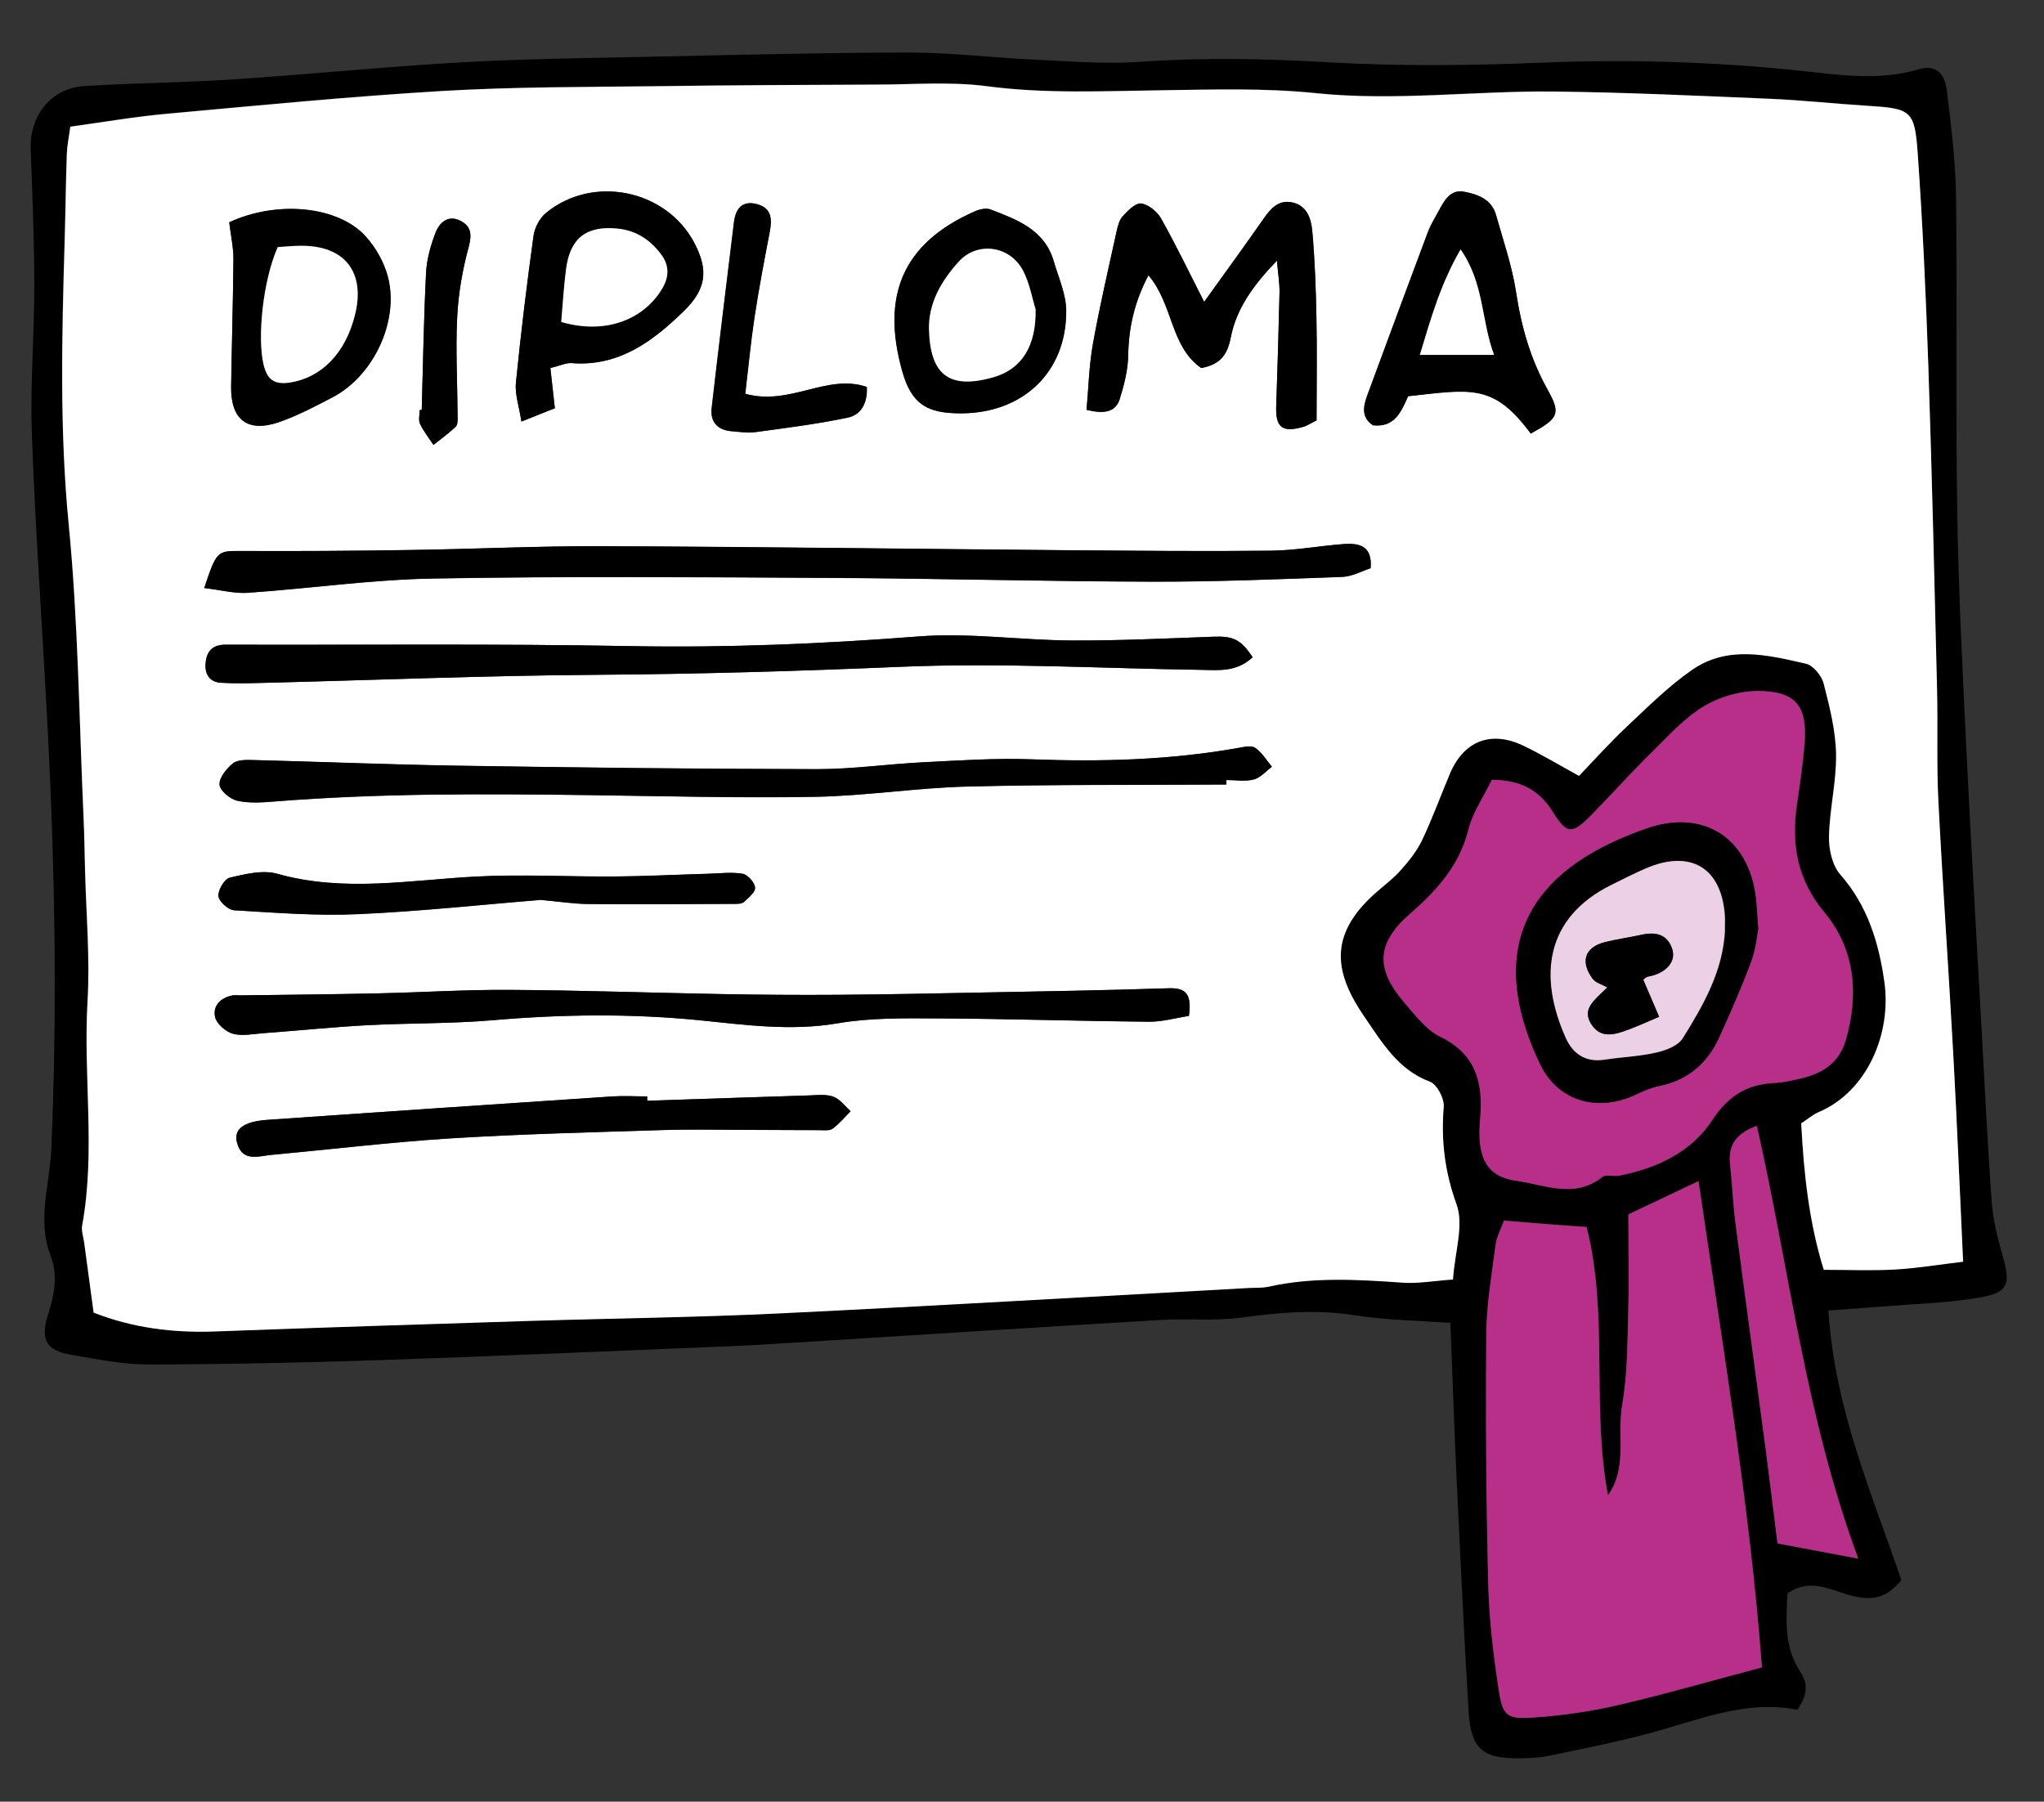 <?xml version="1.0" encoding="UTF-8"?>
<svg xmlns="http://www.w3.org/2000/svg" version="1.1" viewBox="0 0 141.28 124.53">
  <rect x="0" y="0" width="141.28" height="124.53" fill="#333333" stroke="none"/>
  <defs>
    <style>
      .cls-1 {
        fill: #fff;
      }

      .cls-2 {
        fill: #ecd0e6;
      }

      .cls-3 {
        fill: #b72f89;
      }
    </style>
  </defs>
  <!-- Generator: Adobe Illustrator 28.6.0, SVG Export Plug-In . SVG Version: 1.2.0 Build 709)  -->
  <g>
    <g id="Laag_1">
      <g>
        <path d="M126.38,90.57c.43,6.88,3.05,12.75,5.04,18.65-1.15,1.42-2.29,1.4-3.63,1.02-1.34-.38-2.71-1.17-4.24-.11-.09,1.82-.25,3.72.89,5.43.56.83.48,1.65-.21,2.62-3.6-.73-6.95.76-10.4,1.67-2.24.59-4.51,1.04-6.78,1.51-.62.13-1.27.16-1.91.17-2.65.05-3.47-.62-3.63-3.23-.33-5.42-.58-10.85-.84-16.27-.16-3.5-.28-7.01-.42-10.59-2.23-.17-4.45-.19-6.61-.53-2.65-.42-5.22-.2-7.84.16-1.81.25-3.67.05-5.5.16-8.45.5-16.9,1.04-25.35,1.57-1.35.08-2.71.17-4.06.23-8.22.34-16.43.7-24.65.98-5.34.18-10.68.29-16.02.3-1.74,0-3.49-.36-5.21-.65-1.83-.31-2.26-1.02-1.67-2.87.43-1.34.67-2.67.16-3.99-.95-2.45-.07-4.88.04-7.3.46-10.31.23-20.61-.34-30.9-.34-6.22-.78-12.44-1-18.67-.12-3.35.17-6.71.17-10.07,0-3.19-.13-6.38-.25-9.57-.08-2.29,1.41-4.19,3.68-4.34,3.43-.22,6.87-.23,10.29-.46,5.26-.35,10.51-.88,15.78-1.18,4.22-.24,8.46-.29,12.69-.38,6.07-.13,12.14-.29,18.22-.3,2.95,0,5.9.36,8.85.5,2.39.11,4.8.31,7.18.14,4.32-.3,8.61-.22,12.93.03,4.94.29,9.91.23,14.85.03,5.85-.24,11.65-.07,17.48.52,2.82.29,5.69.79,8.55-.06,1.12-.33,1.79.19,1.95,1.5.3,2.46.6,4.93.63,7.4.09,7.19-.03,14.37.08,21.56.08,5.43.36,10.86.62,16.29.32,6.62.72,13.24,1.08,19.86.22,3.9.4,7.81.69,11.71.09,1.18.37,2.35.7,3.49.67,2.32.48,2.79-2,3.16-2.05.31-4.13.37-6.19.54-1.18.09-2.36.17-3.78.28ZM6.47,90.71c2.67,1.05,5.47,1.4,8.38,1.3,7.27-.27,14.54-.5,21.81-.73,5.75-.18,11.5-.24,17.25-.52,10.77-.52,21.54-1.16,32.31-1.75.48-.03.97.01,1.43-.09,3.09-.69,6.2-.5,9.31-.28,1.07.08,2.17-.13,3.46-.22.14-1.91.77-3.75.25-5.18-.82-2.26-1.08-4.42-.89-6.76.05-.57-.47-1.55-.95-1.73-2.22-.81-3.37-2.78-4.52-4.47-2.01-2.93-2.6-5.55.68-8.51.59-.53,1.25-1.01,1.78-1.6.57-.65,1.14-1.34,1.51-2.11.72-1.51,1.28-3.09,1.94-4.63.95-2.25,2.84-2.98,5.08-1.9,1.21.58,2.36,1.28,3.83,2.08,1.02-1.06,2.12-2.3,3.33-3.43,1.44-1.36,2.87-2.78,4.49-3.9,2.47-1.71,5.23-1.03,7.88-.42.5.11,1.08.82,1.21,1.36.41,1.6.83,3.25.86,4.88.04,1.9-.45,3.81-.49,5.71-.02.89.23,2,.79,2.63,1.89,2.15,2.66,4.72,3.04,7.42.5,3.54-1.17,7.56-4.54,8.99-.42.18-.78.5-1.21.78.18,3.48.54,6.85,1.56,10.12,1.74,0,3.33.07,4.91-.02,1.56-.09,3.11-.35,4.72-.54-.23-4.93-.41-9.55-.67-14.16-.32-5.9-.74-11.79-1.04-17.69-.13-2.55-.03-5.11-.09-7.67-.18-7.43-.34-14.86-.6-22.29-.17-4.95-.39-9.9-.74-14.83-.21-2.97-.48-3.07-3.55-3.26-2.23-.14-4.46-.38-6.7-.48-4.95-.21-9.89-.44-14.84-.5-5.51-.07-10.99.68-16.53.11-3.48-.36-7.01-.24-10.52-.2-4.07.06-8.13.27-12.21-.28-2.51-.33-5.1-.12-7.65-.11-5.03.02-10.07.04-15.1.11-4.95.07-9.91.04-14.85.33-6.38.38-12.74,1-19.1,1.58-2.21.2-4.4.59-6.64.89-.1.79-.22,1.33-.24,1.88-.07,2-.09,4-.15,5.99-.19,6.54-.36,13.06.28,19.62.66,6.74.72,13.54,1.03,20.32.06,1.2.08,2.4.1,3.6.07,3.03.34,6.07.17,9.08-.3,5.15.57,10.33-.37,15.46-.07.37.09.79.14,1.18.2,1.5.4,2.99.65,4.82ZM103.96,84.37c-.22.59-.51,1.09-.57,1.61-.26,2.06-.63,4.12-.65,6.19-.05,5.74,0,11.48.13,17.22.06,2.46.35,4.93.72,7.36.27,1.83.57,2.08,2.34,1.96,1.98-.13,3.97-.42,5.9-.86,3.24-.75,6.44-1.68,9.96-2.61-.85-11.31-2.75-22.35-4.38-33.61-1.73.82-3.28,1.56-4.85,2.3,0,2.29.05,4.52-.01,6.75-.06,2.15-.06,4.33-.42,6.43-.36,2.06.39,4.31-.98,6.24-1.16-6.17.06-12.5-1.48-18.55-1.04-.07-1.91-.13-2.78-.2-.94-.07-1.88-.15-2.92-.24ZM103.14,53.9c-.61,1.26-1.32,2.28-1.61,3.41-.62,2.47-2.15,4.2-3.99,5.8-2.39,2.08-2.49,3.84-.39,6.26.73.84,1.46,1.82,2.41,2.28,2.44,1.18,2.97,3.13,2.78,5.54-.04.48-.07.96-.05,1.44.08,1.75.79,2.74,2.51,2.98,1.98.27,4.03,1.28,5.98-.26.25-.2.78-.02,1.17-.09,2.59-.51,4.96-1.62,6.41-3.82,1.09-1.67,2.36-2.48,4.26-2.58.71-.04,1.43-.2,2.12-.38,1.39-.36,2.43-1.1,2.86-2.59.93-3.19.62-6.3-1.47-8.82-1.95-2.34-2.31-4.79-1.89-7.58.2-1.34.4-2.69.51-4.04.21-2.61-.56-3.65-3.13-3.69-1.28-.02-2.71.39-3.81,1.05-1.34.8-2.44,2.03-3.58,3.15-1.42,1.4-2.75,2.88-4.14,4.3-1.42,1.45-1.75,1.45-2.78-.2-.94-1.5-2.25-2.14-4.14-2.16ZM121.43,77.82c-1.42.52-1.99,1.31-1.85,2.63.15,1.35.19,2.71.37,4.05.68,5.22,1.4,10.43,2.09,15.65.29,2.2.55,4.4.82,6.53,1.89.36,3.54.67,5.58,1.05-3.66-9.88-4.74-19.9-7.01-29.91Z"/>
        <path class="cls-1" d="M6.47,90.71c-.25-1.83-.45-3.33-.65-4.82-.05-.4-.21-.81-.14-1.18.94-5.13.07-10.31.37-15.46.18-3.01-.09-6.06-.17-9.08-.03-1.2-.05-2.4-.1-3.6-.31-6.78-.37-13.58-1.03-20.32-.64-6.56-.47-13.08-.28-19.62.06-2,.08-4,.15-5.99.02-.54.13-1.09.24-1.88,2.23-.31,4.43-.69,6.64-.89,6.36-.58,12.73-1.2,19.1-1.58,4.94-.29,9.9-.27,14.85-.33,5.03-.07,10.07-.09,15.1-.11,2.55,0,5.14-.22,7.65.11,4.08.54,8.13.33,12.21.28,3.51-.05,7.04-.16,10.52.2,5.53.57,11.02-.17,16.53-.11,4.95.06,9.9.29,14.84.5,2.24.09,4.46.34,6.7.48,3.08.19,3.34.29,3.55,3.26.35,4.94.57,9.89.74,14.83.25,7.43.42,14.86.6,22.29.06,2.56-.04,5.12.09,7.67.3,5.9.72,11.79,1.04,17.69.25,4.61.44,9.23.67,14.16-1.61.19-3.16.45-4.72.54-1.58.09-3.17.02-4.91.02-1.02-3.28-1.38-6.65-1.56-10.12.43-.28.79-.6,1.21-.78,3.37-1.43,5.04-5.45,4.54-8.99-.38-2.7-1.15-5.27-3.04-7.42-.56-.63-.81-1.75-.79-2.63.04-1.91.52-3.81.49-5.71-.03-1.64-.45-3.28-.86-4.88-.14-.54-.72-1.24-1.21-1.36-2.65-.61-5.41-1.29-7.88.42-1.62,1.12-3.04,2.54-4.49,3.9-1.2,1.13-2.31,2.37-3.33,3.43-1.47-.81-2.62-1.5-3.83-2.08-2.23-1.08-4.12-.35-5.08,1.9-.65,1.54-1.22,3.12-1.94,4.63-.37.77-.93,1.47-1.51,2.11-.53.59-1.19,1.07-1.78,1.6-3.28,2.95-2.69,5.58-.68,8.51,1.16,1.68,2.3,3.65,4.52,4.47.48.18,1,1.16.95,1.73-.19,2.34.07,4.49.89,6.76.51,1.43-.12,3.26-.25,5.18-1.3.09-2.39.29-3.46.22-3.12-.22-6.22-.41-9.31.28-.46.1-.96.06-1.43.09-10.77.59-21.54,1.23-32.31,1.75-5.74.28-11.5.34-17.25.52-7.27.23-14.54.46-21.81.73-2.9.11-5.71-.25-8.38-1.3ZM14.12,40.65c1.17.14,2.09.39,3,.33,4.3-.3,8.6-.92,12.9-.99,9.18-.16,18.37-.09,27.56-.04,7.34.04,14.69.24,22.03.26,4.39.01,8.78-.17,13.16-.33.67-.02,1.33-.39,1.96-.6.13-1.55-.79-1.74-1.83-1.67-1.67.12-3.34.44-5.01.46-4.63.05-9.27,0-13.91-.03-10.78-.09-21.57-.24-32.35-.28-4.39-.02-8.78.19-13.17.26-3.99.06-7.97.08-11.96.07-1.46,0-1.56.01-2.39,2.57ZM86.58,45.43c-.82-1.26-1.37-1.47-2.73-1.42-3.27.12-6.54.28-9.81.26-3.51-.02-7.05-.55-10.54-.28-6.62.51-13.23.79-19.88.67-9.34-.17-18.69-.07-28.04-.1-.92,0-1.31.49-1.37,1.3-.06.73.27,1.28,1.05,1.33.96.06,1.92.04,2.88.01,7.74-.19,15.49-.51,23.23-.56,6.95-.05,13.89-.25,20.84-.55,6.94-.29,13.9.11,20.85.21,1.19.02,2.41.16,3.52-.87ZM84.77,54.22v-.3c.64,0,1.31.12,1.9-.04.46-.12.84-.58,1.25-.88-.38-.45-.69-.98-1.15-1.3-.26-.18-.77-.07-1.15,0-4.74.84-9.51.97-14.31.79-2.47-.09-4.94.07-7.41.2-2.47.12-4.94.48-7.41.48-8.3-.01-16.61-.11-24.91-.24-4.7-.07-9.39-.27-14.09-.39-.47-.01-1.06-.03-1.38.23-.45.36-.96.98-.93,1.47.02.41.73,1,1.22,1.11.84.19,1.75.12,2.62.05,7.17-.57,14.34-.54,21.52-.44,5.26.07,10.53.21,15.79.12,3.5-.06,7-.62,10.51-.71,5.98-.15,11.96-.1,17.94-.14ZM82.17,70.22c.25-1.68-.35-1.95-1.47-1.91-4.23.14-8.47.21-12.7.29-3.35.06-6.69.13-10.04.16-2.71.02-5.42,0-8.13-.05-4.87-.09-9.74-.26-14.6-.29-3.03-.02-6.07.18-9.1.24-3.19.07-6.39.1-9.58.14-.16,0-.32-.02-.48,0-.82.16-1.38.72-1.21,1.49.11.47.73,1.02,1.23,1.16.66.18,1.42.01,2.14-.04,2.39-.18,4.77-.42,7.16-.55,2.87-.15,5.76-.1,8.62-.34,4.79-.41,9.56-.47,14.35,0,3.16.32,6.31.76,9.53.21,2.26-.39,4.61-.35,6.92-.34,4.87.02,9.74.18,14.62.23.91,0,1.83-.26,2.73-.4ZM91,29.06c0-2.56.04-4.86-.01-7.17-.04-1.99-.11-3.98-.29-5.96-.08-.86-.39-1.79-1.47-1.96-.92-.14-1.43.49-1.91,1.17-1.31,1.88-2.66,3.73-4.09,5.72-1.03-2.01-1.95-3.92-2.98-5.77-.27-.47-.87-.96-1.37-1.03-.38-.05-.92.49-1.27.87-.25.27-.35.72-.44,1.1-.56,2.58-1.16,5.15-1.63,7.75-.27,1.5-.3,3.05-.44,4.54,1.22.3,2.01.17,2.3-.76.3-.97.56-1.99.58-2.99.03-1.92.43-3.7,1.4-5.55,1.72,2.02,1.51,4.94,3.65,6.41,1.29-.23,1.8-.9,2.04-2.11.38-1.96,1.51-3.57,3.19-5.31.09.99.19,1.59.18,2.19-.06,2.63-.14,5.27-.23,7.9-.05,1.44.42,1.81,1.86,1.4.29-.08.55-.26.93-.45ZM105.8,29.96c1.92-1.05,2.09-1.37,1.17-3.02-1.19-2.12-1.82-4.37-2.19-6.77-.27-1.8-.88-3.55-1.38-5.31-.3-1.09-1.26-1.43-2.19-1.61-.96-.19-1.39.6-1.77,1.32-.27.49-.56.97-.76,1.49-1.4,3.73-2.78,7.47-4.16,11.21-.28.77-.47,1.55.37,2.12,1.55.17,1.99-1.02,2.43-2.01,4.33-.48,5.9-.91,8.47,2.57ZM44.74,76.08c0-.1,0-.2,0-.29-.8,0-1.6-.05-2.39,0-7.95.53-15.91,1.06-23.86,1.62-1.64.11-2.35.64-2.1,1.58.36,1.35,1.46.93,2.37.84,4.12-.38,8.23-.88,12.36-1.14,4.93-.31,9.87-.43,14.8-.58,1.99-.06,3.98-.01,5.97-.01,1.58,0,3.16.02,4.75.02.31,0,.69.05.91-.1.46-.34.84-.8,1.25-1.21-.39-.34-.73-.83-1.19-1-.49-.18-1.09-.11-1.64-.09-3.74.11-7.48.24-11.22.37ZM38.04,25.43c.7-.17,1.09-.36,1.46-.34,3.26.26,5.6-1.49,7.75-3.58,1.57-1.52,1.73-2.83.74-4.73-1.94-3.68-7-4.73-10.25-2.07-.43.35-.78,1.01-.86,1.57-.47,3.38-.88,6.77-1.22,10.17-.08.78.22,1.61.38,2.68,1.04-.41,1.72-.69,2.31-.92-.12-1.06-.2-1.83-.31-2.79ZM15.84,15.37c.11.95.29,1.72.29,2.5-.02,2.95-.11,5.89-.16,8.84-.04,2.31,1.14,3.22,3.33,2.46,1.27-.44,2.48-1.08,3.68-1.71,2.8-1.46,4.6-5.2,3.84-8.27-.25-1.02-.84-2.07-1.56-2.86-1.92-2.11-6.15-2.49-9.43-.96ZM37.33,62.2c1.34.12,2.37.29,3.4.29,3.33.03,6.67,0,10-.01.24,0,.54,0,.69-.13.32-.29.8-.69.77-1-.03-.35-.51-.89-.86-.95-.77-.13-1.59-.03-2.38,0-2.15.06-4.29.17-6.44.19-3.18.02-6.38-.16-9.55,0-4.61.24-9.19,1.11-13.8-.19-1-.28-2.21.02-3.28.27-.36.08-.82.85-.78,1.27.03.37.67.95,1.07.98,2.86.17,5.73.4,8.58.27,4.3-.19,8.58-.66,12.58-.98ZM66.4,28.57c4.3,0,7.32-2.84,7.3-7.08,0-1.15-.53-2.3-.86-3.43-.63-2.18-2.53-2.87-4.36-3.58-.31-.12-.77-.01-1.1.13-5.02,2.21-6.46,5.88-5.01,11.05.64,2.27,1.7,2.91,4.04,2.91ZM51.5,27.21c.22-1.86.38-3.58.64-5.29.3-1.97.68-3.93,1.05-5.89.17-.87.15-1.63-.87-1.91-1.04-.29-1.48.32-1.6,1.25-.52,4.28-1.05,8.56-1.54,12.84-.11.94.4,1.52,1.37,1.6.56.05,1.13.14,1.67.06,2.13-.29,4.27-.56,6.37-1,.88-.19,1.38-.96,1.31-2.12-2.78-.94-5.3,1.34-8.42.47ZM29.15,28.34s-.1,0-.14,0c0,.32-.1.68.02.95.24.52.61.98.93,1.46.52-.41,1.06-.8,1.54-1.26.14-.13.13-.45.13-.69-.02-2.3-.15-4.6-.03-6.89.08-1.63.37-3.28.8-4.86.23-.86.16-1.42-.58-1.79-.84-.43-1.44.12-1.71.81-.34.88-.61,1.84-.66,2.77-.16,3.16-.21,6.33-.3,9.5Z"/>
        <path class="cls-3" d="M103.96,84.37c1.04.08,1.98.17,2.92.24.87.07,1.74.13,2.78.2,1.54,6.05.32,12.39,1.48,18.55,1.37-1.94.62-4.18.98-6.24.37-2.11.36-4.29.42-6.43.06-2.23.01-4.45.01-6.75,1.57-.75,3.12-1.48,4.85-2.3,1.63,11.26,3.53,22.29,4.38,33.61-3.52.93-6.72,1.86-9.96,2.61-1.93.45-3.92.73-5.9.86-1.77.12-2.07-.13-2.34-1.96-.37-2.44-.66-4.9-.72-7.36-.14-5.74-.18-11.48-.13-17.22.02-2.06.38-4.13.65-6.19.07-.52.36-1.02.57-1.61Z"/>
        <path class="cls-3" d="M103.14,53.9c1.89.02,3.2.67,4.14,2.16,1.04,1.65,1.36,1.65,2.78.2,1.39-1.42,2.72-2.91,4.14-4.3,1.13-1.12,2.23-2.34,3.58-3.15,1.1-.66,2.53-1.07,3.81-1.05,2.57.04,3.34,1.07,3.13,3.69-.11,1.35-.31,2.69-.51,4.04-.41,2.79-.05,5.25,1.89,7.58,2.1,2.52,2.4,5.63,1.47,8.82-.43,1.48-1.47,2.22-2.86,2.59-.69.18-1.41.34-2.12.38-1.9.1-3.16.91-4.26,2.58-1.45,2.2-3.82,3.31-6.41,3.82-.39.08-.92-.11-1.17.09-1.95,1.54-4,.53-5.98.26-1.72-.24-2.43-1.23-2.51-2.98-.02-.48.01-.96.05-1.44.2-2.41-.34-4.36-2.78-5.54-.95-.46-1.68-1.44-2.41-2.28-2.1-2.43-2-4.18.39-6.26,1.84-1.6,3.38-3.33,3.99-5.8.28-1.13,1-2.16,1.61-3.41ZM121.53,64.17c-.08-1.07-.1-1.63-.17-2.18-.52-4.12-3.65-6.09-7.55-4.72-1.27.45-2.54.98-3.7,1.65-6.22,3.58-6.32,9.05-3.65,14.63,1.27,2.64,4.07,3.34,6.67,2.08.5-.24,1.02-.46,1.56-.57,1.95-.4,3.3-1.55,4.12-3.31.8-1.74,1.56-3.49,2.23-5.28.33-.88.4-1.85.5-2.3Z"/>
        <path class="cls-3" d="M121.43,77.82c2.27,10,3.35,20.02,7.01,29.91-2.04-.38-3.69-.7-5.58-1.05-.27-2.13-.53-4.33-.82-6.53-.69-5.22-1.41-10.43-2.09-15.65-.17-1.34-.22-2.7-.37-4.05-.14-1.31.43-2.11,1.85-2.63Z"/>
        <path d="M14.12,40.65c.84-2.55.94-2.57,2.39-2.57,3.99.02,7.97,0,11.96-.07,4.39-.06,8.78-.28,13.17-.26,10.78.04,21.57.19,32.35.28,4.64.04,9.27.08,13.91.03,1.67-.02,3.33-.34,5.01-.46,1.04-.07,1.96.12,1.83,1.67-.63.2-1.29.57-1.96.6-4.39.16-8.78.34-13.16.33-7.34-.02-14.69-.22-22.03-.26-9.19-.05-18.38-.12-27.56.04-4.3.07-8.6.69-12.9.99-.9.06-1.83-.19-3-.33Z"/>
        <path d="M86.58,45.43c-1.11,1.03-2.33.89-3.52.87-6.95-.1-13.92-.51-20.85-.21-6.95.29-13.88.5-20.84.55-7.74.05-15.49.37-23.23.56-.96.02-1.92.05-2.88-.01-.78-.05-1.11-.6-1.05-1.33.06-.81.45-1.3,1.37-1.3,9.35.03,18.69-.08,28.04.1,6.65.12,13.25-.15,19.88-.67,3.48-.27,7.02.26,10.54.28,3.27.02,6.54-.14,9.81-.26,1.36-.05,1.91.16,2.73,1.42Z"/>
        <path d="M84.77,54.22c-5.98.04-11.96-.01-17.94.14-3.51.09-7,.65-10.51.71-5.26.09-10.52-.05-15.79-.12-7.18-.09-14.36-.13-21.52.44-.87.07-1.78.14-2.62-.05-.49-.11-1.19-.7-1.22-1.11-.03-.48.49-1.11.93-1.47.32-.26.91-.24,1.38-.23,4.7.12,9.39.31,14.09.39,8.3.13,16.61.23,24.91.24,2.47,0,4.94-.36,7.41-.48,2.47-.12,4.95-.29,7.41-.2,4.8.18,9.57.06,14.31-.79.38-.07.89-.18,1.15,0,.46.32.78.86,1.15,1.3-.41.31-.79.76-1.25.88-.6.15-1.27.04-1.9.04v.3Z"/>
        <path d="M82.17,70.22c-.9.14-1.82.41-2.73.4-4.87-.04-9.74-.2-14.62-.23-2.31-.01-4.66-.05-6.92.34-3.22.55-6.38.11-9.53-.21-4.79-.48-9.56-.42-14.35,0-2.86.24-5.75.19-8.62.34-2.39.13-4.77.37-7.16.55-.72.05-1.48.22-2.14.04-.5-.14-1.13-.69-1.23-1.16-.17-.77.38-1.33,1.21-1.49.15-.03.32,0,.48,0,3.19-.04,6.39-.07,9.58-.14,3.03-.07,6.07-.26,9.1-.24,4.87.03,9.74.2,14.6.29,2.71.05,5.42.07,8.13.05,3.35-.02,6.69-.09,10.04-.16,4.23-.08,8.47-.15,12.7-.29,1.11-.04,1.71.23,1.47,1.91Z"/>
        <path d="M91,29.06c-.37.18-.64.36-.93.45-1.43.41-1.9.04-1.86-1.4.09-2.63.17-5.27.23-7.9.01-.6-.09-1.19-.18-2.19-1.68,1.74-2.81,3.35-3.19,5.31-.23,1.21-.74,1.87-2.04,2.11-2.14-1.47-1.93-4.39-3.65-6.41-.97,1.84-1.37,3.62-1.4,5.55-.02,1-.28,2.02-.58,2.99-.29.93-1.08,1.06-2.3.76.14-1.49.17-3.03.44-4.54.46-2.6,1.06-5.17,1.63-7.75.08-.39.19-.83.44-1.1.35-.38.89-.93,1.27-.87.5.07,1.1.56,1.37,1.03,1.04,1.85,1.96,3.75,2.98,5.77,1.43-1.99,2.77-3.84,4.09-5.72.48-.69.99-1.32,1.91-1.17,1.07.17,1.39,1.1,1.47,1.96.18,1.98.25,3.97.29,5.96.05,2.31.01,4.61.01,7.17Z"/>
        <path d="M105.8,29.96c-2.57-3.47-4.13-3.04-8.47-2.57-.45.99-.89,2.18-2.43,2.01-.85-.57-.66-1.35-.37-2.12,1.38-3.74,2.76-7.48,4.16-11.21.19-.52.49-1,.76-1.49.39-.72.81-1.51,1.77-1.32.93.18,1.89.52,2.19,1.61.49,1.76,1.1,3.51,1.38,5.31.36,2.4,1,4.65,2.19,6.77.92,1.65.75,1.97-1.17,3.02ZM100.95,17.23c-1.4,2.43-2.05,4.79-2.82,7.3h5.13c-.89-2.41-.67-4.94-2.32-7.3Z"/>
        <path d="M44.74,76.08c3.74-.12,7.48-.25,11.22-.37.55-.02,1.15-.09,1.64.09.46.17.8.65,1.19,1-.41.41-.78.87-1.25,1.21-.21.16-.6.1-.91.1-1.58,0-3.16-.01-4.75-.02-1.99,0-3.98-.05-5.97.01-4.94.16-9.88.28-14.8.58-4.13.26-8.24.76-12.36,1.14-.91.08-2.01.51-2.37-.84-.25-.94.45-1.46,2.1-1.58,7.95-.55,15.9-1.09,23.86-1.62.79-.05,1.59,0,2.39,0,0,.1,0,.2,0,.29Z"/>
        <path d="M38.04,25.43c.11.96.19,1.73.31,2.79-.59.24-1.27.51-2.31.92-.17-1.08-.46-1.9-.38-2.68.34-3.4.75-6.79,1.22-10.17.08-.56.43-1.22.86-1.57,3.25-2.66,8.31-1.61,10.25,2.07,1,1.89.83,3.2-.74,4.73-2.15,2.09-4.49,3.84-7.75,3.58-.37-.03-.76.17-1.46.34ZM38.79,22.25c2.95.87,5.62-.07,6.96-2.25.5-.82.56-1.63-.06-2.44-.76-1-1.72-1.63-2.99-1.76-2.16-.22-3.3.66-3.57,2.83-.15,1.17-.22,2.35-.33,3.62Z"/>
        <path d="M15.84,15.37c3.27-1.53,7.51-1.15,9.43.96.71.78,1.3,1.83,1.56,2.86.76,3.07-1.04,6.81-3.84,8.27-1.2.63-2.41,1.26-3.68,1.71-2.19.76-3.36-.15-3.33-2.46.04-2.95.13-5.89.16-8.84,0-.77-.17-1.55-.29-2.5ZM19.2,17.08c-1.03,2.33-1.42,6.22-.98,8.08.25,1.06.72,1.45,1.84,1.27,2.17-.34,3.83-2.01,4.49-4.69.73-2.97-.74-4.81-3.81-4.76-.47,0-.94.06-1.53.09Z"/>
        <path d="M37.33,62.2c-4,.32-8.28.79-12.58.98-2.85.13-5.72-.1-8.58-.27-.4-.02-1.04-.61-1.07-.98-.04-.42.42-1.18.78-1.27,1.07-.25,2.28-.55,3.28-.27,4.61,1.3,9.19.43,13.8.19,3.18-.16,6.37.02,9.55,0,2.15-.02,4.29-.13,6.44-.19.8-.02,1.61-.13,2.38,0,.35.06.83.6.86.95.03.32-.45.71-.77,1-.15.14-.46.13-.69.13-3.33.01-6.67.04-10,.01-1.03,0-2.06-.17-3.4-.29Z"/>
        <path d="M66.4,28.57c-2.34,0-3.4-.64-4.04-2.91-1.46-5.17-.02-8.83,5.01-11.05.33-.15.8-.25,1.1-.13,1.84.71,3.73,1.4,4.36,3.58.33,1.14.86,2.29.86,3.43.02,4.24-3,7.09-7.3,7.08ZM71.58,21.38c-.23-.72-.4-1.78-.87-2.67-.91-1.72-3.15-2.04-4.44-.62-1.19,1.31-2.11,2.87-2.06,4.7.09,3.12,1.39,4.17,4.47,3.29,1.95-.56,2.96-2.17,2.9-4.69Z"/>
        <path d="M51.5,27.21c3.12.87,5.64-1.41,8.42-.47.06,1.16-.43,1.94-1.31,2.12-2.1.44-4.24.71-6.37,1-.55.07-1.12-.02-1.67-.06-.97-.08-1.48-.66-1.37-1.6.49-4.28,1.02-8.56,1.54-12.84.11-.93.56-1.53,1.6-1.25,1.01.28,1.03,1.04.87,1.91-.38,1.96-.75,3.92-1.05,5.89-.26,1.71-.42,3.44-.64,5.29Z"/>
        <path d="M29.15,28.34c.09-3.17.14-6.34.3-9.5.05-.94.32-1.89.66-2.77.27-.69.86-1.24,1.71-.81.73.37.81.93.58,1.79-.43,1.58-.72,3.23-.8,4.86-.11,2.29.02,4.59.03,6.89,0,.23.01.56-.13.69-.48.46-1.02.85-1.54,1.26-.32-.48-.68-.94-.93-1.46-.12-.26-.02-.63-.02-.95.05,0,.1,0,.14,0Z"/>
        <path d="M121.53,64.17c-.09.45-.17,1.42-.5,2.3-.67,1.79-1.43,3.54-2.23,5.28-.81,1.77-2.16,2.92-4.12,3.31-.54.11-1.06.33-1.56.57-2.6,1.26-5.4.56-6.67-2.08-2.68-5.58-2.57-11.05,3.65-14.63,1.17-.67,2.43-1.21,3.7-1.65,3.9-1.37,7.02.61,7.55,4.72.07.55.09,1.11.17,2.18ZM119.23,64.27c0-.32.02-.64,0-.96-.23-3.32-2.37-4.61-5.46-3.28-.81.35-1.59.75-2.38,1.14-4.6,2.29-5.03,6.35-3.16,10.57.5,1.11,1.39,1.71,2.7,1.51,1.18-.19,2.4-.23,3.56-.49.66-.15,1.5-.47,1.83-.99,1.43-2.3,2.78-4.67,2.92-7.49Z"/>
        <path class="cls-1" d="M100.95,17.23c1.65,2.36,1.42,4.9,2.32,7.3h-5.13c.76-2.52,1.42-4.88,2.82-7.3Z"/>
        <path class="cls-1" d="M38.79,22.25c.11-1.27.18-2.45.33-3.62.27-2.17,1.41-3.05,3.57-2.83,1.27.13,2.23.76,2.99,1.76.62.81.56,1.63.06,2.44-1.34,2.18-4.01,3.12-6.96,2.25Z"/>
        <path class="cls-1" d="M19.2,17.08c.59-.04,1.06-.09,1.53-.09,3.07-.05,4.54,1.79,3.81,4.76-.66,2.68-2.33,4.35-4.49,4.69-1.11.17-1.59-.21-1.84-1.27-.43-1.87-.04-5.76.98-8.08Z"/>
        <path class="cls-1" d="M71.58,21.38c.05,2.52-.95,4.13-2.9,4.69-3.08.88-4.38-.16-4.47-3.29-.05-1.83.87-3.39,2.06-4.7,1.29-1.42,3.54-1.1,4.44.62.47.9.64,1.95.87,2.67Z"/>
        <path class="cls-2" d="M119.23,64.27c-.13,2.82-1.48,5.19-2.92,7.49-.32.52-1.16.84-1.83.99-1.16.27-2.38.31-3.56.49-1.32.21-2.2-.39-2.7-1.51-1.88-4.21-1.45-8.28,3.16-10.57.79-.39,1.57-.79,2.38-1.14,3.1-1.33,5.24-.04,5.46,3.28.02.32,0,.64,0,.96ZM113.58,67.71c.07-.05.19-.19.33-.21,1.19-.21,1.95-1,1.67-1.89-.33-1.03-1.14-1.22-2.12-1-.85.19-1.72.31-2.57.52-1.35.35-1.68,1.34-.82,2.51.21.29.67.4,1.02.61-.92.9-1.75,1.48-1.13,2.5.65,1.07,1.63.78,2.55.43.65-.24,1.29-.53,2.16-.9-.4-.93-.75-1.75-1.1-2.57Z"/>
        <path d="M113.58,67.71c.35.83.71,1.65,1.1,2.57-.87.37-1.51.66-2.16.9-.93.34-1.9.63-2.55-.43-.62-1.02.22-1.6,1.13-2.5-.36-.2-.81-.32-1.02-.61-.86-1.17-.53-2.16.82-2.51.84-.22,1.71-.33,2.57-.52.98-.22,1.79-.03,2.12,1,.28.89-.48,1.68-1.67,1.89-.14.02-.25.16-.33.21Z"/>
      </g>
    </g>
  </g>
</svg>